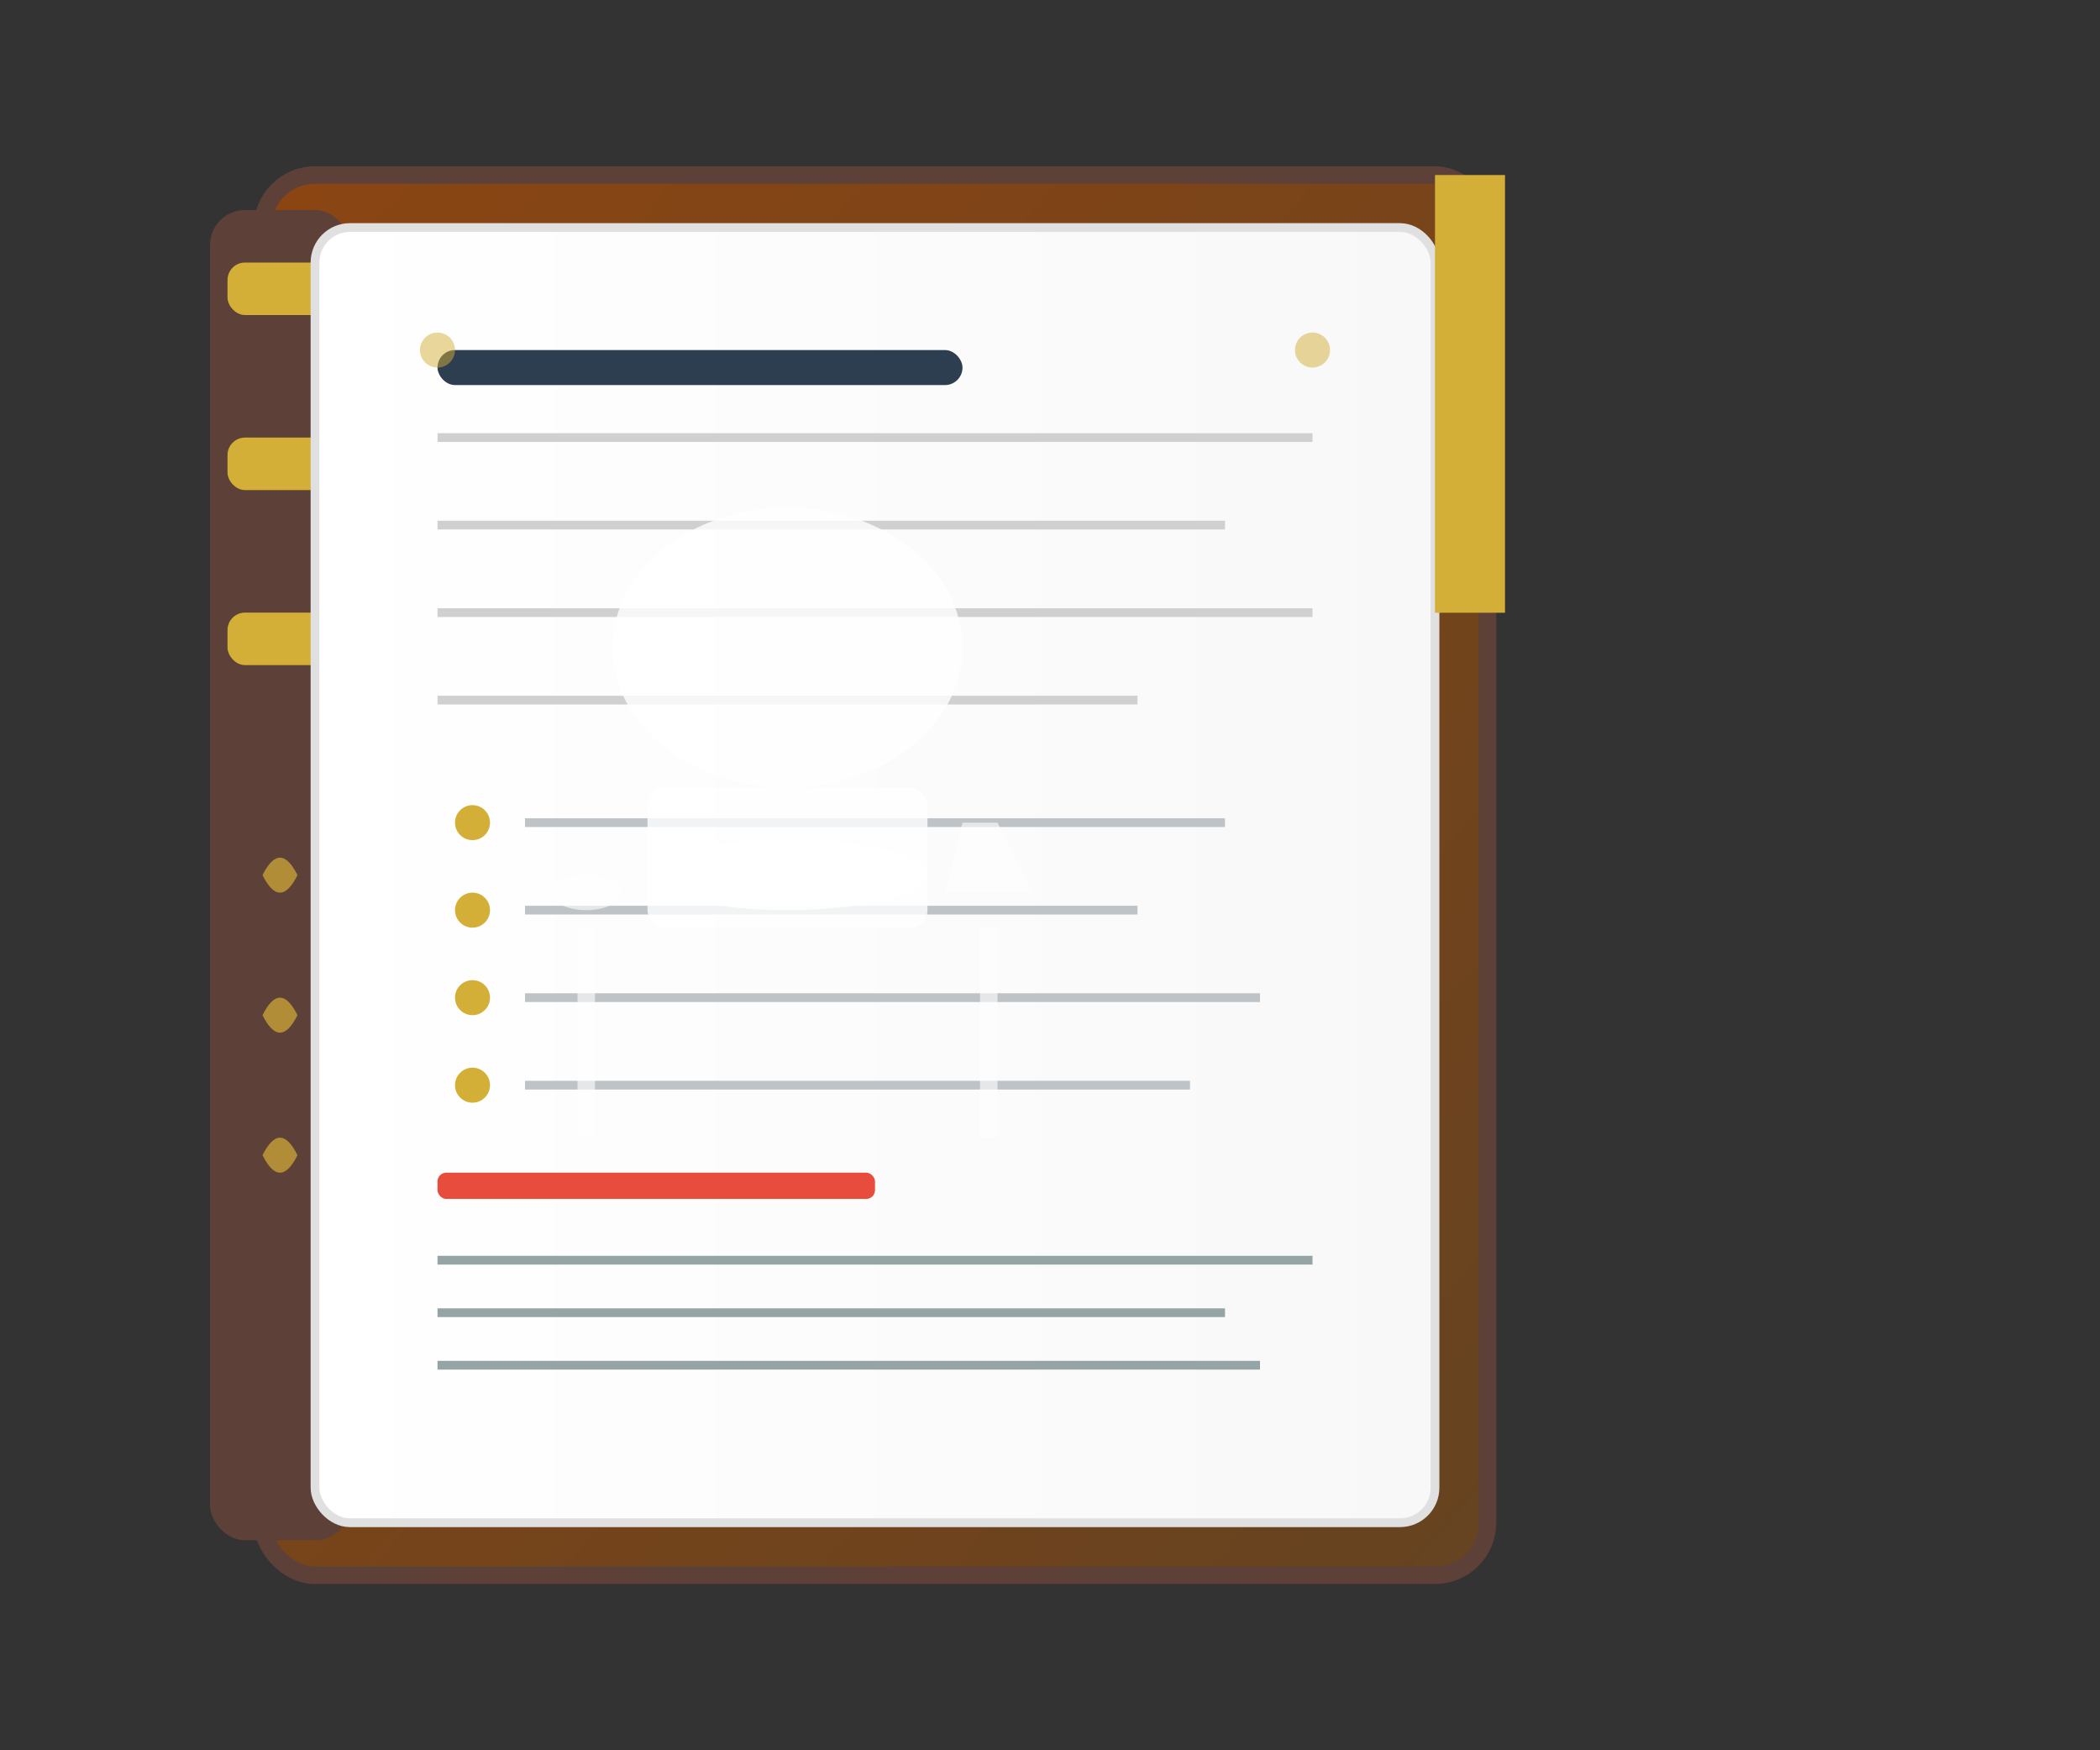 <svg xmlns="http://www.w3.org/2000/svg" viewBox="0 0 120 100" width="120" height="100">
  <rect x="0" y="0" width="120" height="100" fill="#333333" stroke="none"/>
  <defs>
    <linearGradient id="bookCover" x1="0%" y1="0%" x2="100%" y2="100%">
      <stop offset="0%" style="stop-color:#8B4513;stop-opacity:1" />
      <stop offset="100%" style="stop-color:#654321;stop-opacity:1" />
    </linearGradient>
    <linearGradient id="pageGradient" x1="0%" y1="0%" x2="100%" y2="0%">
      <stop offset="0%" style="stop-color:#ffffff;stop-opacity:1" />
      <stop offset="100%" style="stop-color:#f8f8f8;stop-opacity:1" />
    </linearGradient>
  </defs>
  
  <!-- Book Cover -->
  <rect x="15" y="10" width="70" height="80" fill="url(#bookCover)" stroke="#5D4037" stroke-width="1" rx="3"/>
  
  <!-- Book Spine -->
  <rect x="12" y="12" width="8" height="76" fill="#5D4037" rx="2"/>
  <rect x="13" y="15" width="6" height="3" fill="#d4af37" rx="1"/>
  <rect x="13" y="25" width="6" height="3" fill="#d4af37" rx="1"/>
  <rect x="13" y="35" width="6" height="3" fill="#d4af37" rx="1"/>
  
  <!-- Pages -->
  <rect x="18" y="13" width="64" height="74" fill="url(#pageGradient)" stroke="#e0e0e0" stroke-width="0.5" rx="2"/>
  
  <!-- Page lines to show it's open -->
  <line x1="25" y1="25" x2="75" y2="25" stroke="#d0d0d0" stroke-width="0.5"/>
  <line x1="25" y1="30" x2="70" y2="30" stroke="#d0d0d0" stroke-width="0.5"/>
  <line x1="25" y1="35" x2="75" y2="35" stroke="#d0d0d0" stroke-width="0.5"/>
  <line x1="25" y1="40" x2="65" y2="40" stroke="#d0d0d0" stroke-width="0.5"/>
  
  <!-- Recipe Title (decorative) -->
  <rect x="25" y="20" width="30" height="2" fill="#2c3e50" rx="1"/>
  
  <!-- Ingredients list (dots) -->
  <circle cx="27" cy="47" r="1" fill="#d4af37"/>
  <line x1="30" y1="47" x2="70" y2="47" stroke="#bdc3c7" stroke-width="0.5"/>
  
  <circle cx="27" cy="52" r="1" fill="#d4af37"/>
  <line x1="30" y1="52" x2="65" y2="52" stroke="#bdc3c7" stroke-width="0.5"/>
  
  <circle cx="27" cy="57" r="1" fill="#d4af37"/>
  <line x1="30" y1="57" x2="72" y2="57" stroke="#bdc3c7" stroke-width="0.5"/>
  
  <circle cx="27" cy="62" r="1" fill="#d4af37"/>
  <line x1="30" y1="62" x2="68" y2="62" stroke="#bdc3c7" stroke-width="0.5"/>
  
  <!-- Instructions section -->
  <rect x="25" y="67" width="25" height="1.5" fill="#e74c3c" rx="0.5"/>
  
  <line x1="25" y1="72" x2="75" y2="72" stroke="#95a5a6" stroke-width="0.5"/>
  <line x1="25" y1="75" x2="70" y2="75" stroke="#95a5a6" stroke-width="0.5"/>
  <line x1="25" y1="78" x2="72" y2="78" stroke="#95a5a6" stroke-width="0.5"/>
  
  <!-- Small cooking icon on cover -->
  <g transform="translate(45, 45)">
    <!-- Chef hat -->
    <ellipse cx="0" cy="5" rx="8" ry="2" fill="#ffffff" opacity="0.8"/>
    <rect x="-8" y="0" width="16" height="8" fill="#ffffff" opacity="0.8" rx="1"/>
    <ellipse cx="0" cy="-8" rx="10" ry="8" fill="#ffffff" opacity="0.8"/>
    
    <!-- Utensils -->
    <rect x="-12" y="8" width="1" height="12" fill="#ffffff" opacity="0.6"/>
    <ellipse cx="-11.5" cy="6" rx="2" ry="1" fill="#ffffff" opacity="0.6"/>
    
    <rect x="11" y="8" width="1" height="12" fill="#ffffff" opacity="0.6"/>
    <path d="M9 6 L14 6 L12 2 L10 2 Z" fill="#ffffff" opacity="0.6"/>
  </g>
  
  <!-- Bookmark -->
  <rect x="82" y="10" width="4" height="25" fill="#d4af37"/>
  <path d="M82 35 L84 32 L86 35 Z" fill="#d4af37"/>
  
  <!-- Decorative corner elements -->
  <circle cx="25" cy="20" r="1" fill="#d4af37" opacity="0.5"/>
  <circle cx="75" cy="20" r="1" fill="#d4af37" opacity="0.5"/>
  
  <!-- Traditional German decorative pattern on spine -->
  <path d="M15 50 Q16 48 17 50 Q16 52 15 50" fill="#d4af37" opacity="0.7"/>
  <path d="M15 58 Q16 56 17 58 Q16 60 15 58" fill="#d4af37" opacity="0.7"/>
  <path d="M15 66 Q16 64 17 66 Q16 68 15 66" fill="#d4af37" opacity="0.7"/>
</svg>
